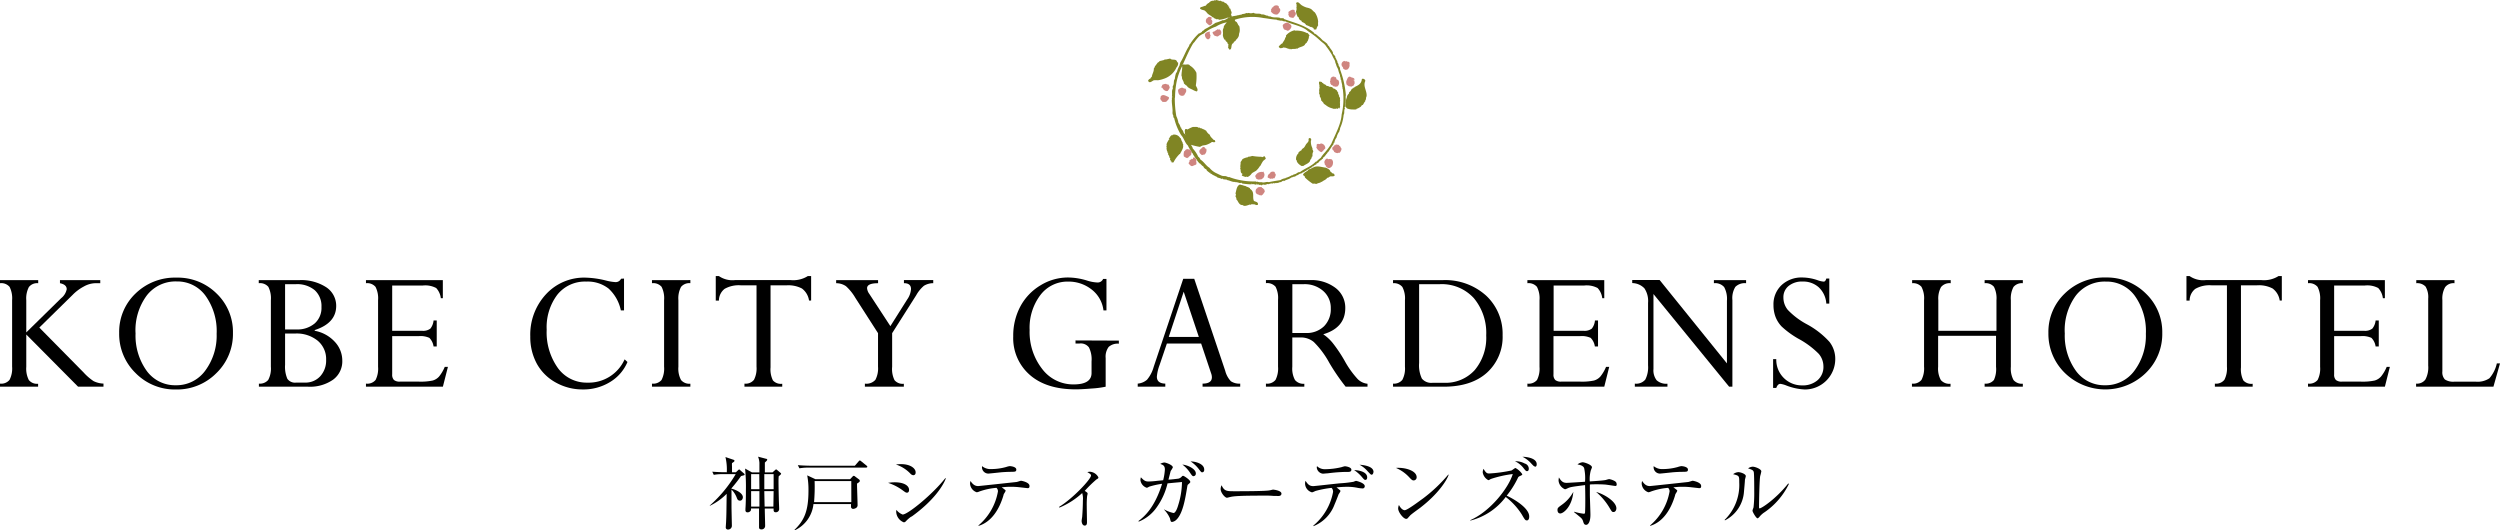 <svg xmlns="http://www.w3.org/2000/svg" viewBox="0 0 536.6 113.81"><defs><style>.cls-1{fill:#808524;}.cls-2{fill:#cf8580;}</style></defs><title>header_logo</title><g id="レイヤー_2" data-name="レイヤー 2"><g id="レイヤー_1-2" data-name="レイヤー 1"><path d="M0,83v-.66a2.3,2.3,0,0,0,2.05-.81,5.33,5.33,0,0,0,.55-2.83V64.44a5.44,5.44,0,0,0-.54-2.86A2.33,2.33,0,0,0,0,60.79v-.66H8.2v.66a2.25,2.25,0,0,0-2,.82,5.29,5.29,0,0,0-.56,2.83v6.91L13.13,64a3.26,3.26,0,0,0,1.19-1.92q0-1-1.45-1.29v-.66h8.65v.66H20.39a5.29,5.29,0,0,0-2.37.69,9.67,9.67,0,0,0-2.45,1.83l-7.13,7,9.47,9.6a11.43,11.43,0,0,0,2.17,1.89,5.1,5.1,0,0,0,2.13.53V83H16.76L5.64,71.8v6.93a5.41,5.41,0,0,0,.54,2.83,2.25,2.25,0,0,0,2,.81V83Z"/><path d="M25.58,71.47A11.36,11.36,0,0,1,29.09,63a12.1,12.1,0,0,1,8.77-3.41A11.85,11.85,0,0,1,46.49,63,11.39,11.39,0,0,1,50,71.47a11.65,11.65,0,0,1-3.55,8.61,11.89,11.89,0,0,1-8.69,3.52,11.8,11.8,0,0,1-8.65-3.52A11.68,11.68,0,0,1,25.58,71.47Zm3.52,0a12.94,12.94,0,0,0,2.38,8.12,7.51,7.51,0,0,0,6.25,3.1,7.63,7.63,0,0,0,6.34-3.16,12.57,12.57,0,0,0,2.43-7.89,13,13,0,0,0-2.38-8.15,7.46,7.46,0,0,0-6.17-3.08,7.81,7.81,0,0,0-6.44,3A12.54,12.54,0,0,0,29.09,71.51Z"/><path d="M66.12,83H55.57v-.66a2.34,2.34,0,0,0,2-.79,5.16,5.16,0,0,0,.57-2.84V64.44a5.43,5.43,0,0,0-.54-2.87,2.34,2.34,0,0,0-2.06-.78v-.66h8.64a9.85,9.85,0,0,1,5.85,1.53,4.76,4.76,0,0,1,2.13,4q0,3.69-4.61,5.19V71a7.71,7.71,0,0,1,4.27,2.32,5.89,5.89,0,0,1,1.65,4.11,4.86,4.86,0,0,1-2,4.08A8.63,8.63,0,0,1,66.12,83ZM61.19,61v9.71h2.37a5.75,5.75,0,0,0,4-1.3A4.44,4.44,0,0,0,69,65.9a4.6,4.6,0,0,0-1.44-3.61A5.88,5.88,0,0,0,63.48,61Zm2.17,10.59H61.19v6.72a6.47,6.47,0,0,0,.49,3,2,2,0,0,0,1.88.81h1.9a4.28,4.28,0,0,0,3.26-1.34A5,5,0,0,0,70,77.23a5.12,5.12,0,0,0-1.81-4.1A7.16,7.16,0,0,0,63.36,71.59Z"/><path d="M93.06,68.79h.68v5.57h-.68a3.28,3.28,0,0,0-.9-1.84,4.6,4.6,0,0,0-2.3-.37H84.18v8.2a1.6,1.6,0,0,0,.38,1.21,1.9,1.9,0,0,0,1.3.35h4a12.53,12.53,0,0,0,3-.23,2.88,2.88,0,0,0,1.39-.87,8.41,8.41,0,0,0,1.21-2.06h.68L95.06,83H78.55v-.66a2.32,2.32,0,0,0,2.07-.79,5.37,5.37,0,0,0,.53-2.81V64.44a5.35,5.35,0,0,0-.55-2.87,2.34,2.34,0,0,0-2.05-.78v-.66h16.5V64h-.43a3.87,3.87,0,0,0-1-2.18,5,5,0,0,0-2.84-.54h-6.6V71h6.41a2.57,2.57,0,0,0,1.79-.47A3.27,3.27,0,0,0,93.06,68.79Z"/><path d="M133.94,59.79v6.84h-.68a8.73,8.73,0,0,0-2.63-4.69,7.29,7.29,0,0,0-4.81-1.5,7.56,7.56,0,0,0-6.19,2.81,11.54,11.54,0,0,0-2.29,7.5A13.2,13.2,0,0,0,119.75,79a7.6,7.6,0,0,0,6.32,3.13,8.45,8.45,0,0,0,8-5l.61.57A9.18,9.18,0,0,1,130.94,82a10.88,10.88,0,0,1-5.85,1.59,11.68,11.68,0,0,1-5.75-1.46,10.26,10.26,0,0,1-4.08-4,11.9,11.9,0,0,1-1.44-5.91,12.72,12.72,0,0,1,3.36-9.05,11.12,11.12,0,0,1,8.48-3.58,20.25,20.25,0,0,1,4.36.61,10.72,10.72,0,0,0,2.05.35,1.25,1.25,0,0,0,1.23-.72Z"/><path d="M148.18,60.12v.66a2.32,2.32,0,0,0-2,.8,5.21,5.21,0,0,0-.57,2.85V78.73a5.15,5.15,0,0,0,.57,2.84,2.33,2.33,0,0,0,2,.79V83h-8.24v-.66a2.34,2.34,0,0,0,2.05-.78,5.31,5.31,0,0,0,.55-2.85V64.44a5.43,5.43,0,0,0-.54-2.88,2.35,2.35,0,0,0-2.06-.77v-.66Z"/><path d="M168.87,61.24h-3.48V78.85a5.29,5.29,0,0,0,.51,2.8,2.27,2.27,0,0,0,2,.72V83h-8.11v-.66a2.28,2.28,0,0,0,2.05-.83,5.37,5.37,0,0,0,.54-2.81V61.24H159a6.14,6.14,0,0,0-3.47.76,3.19,3.19,0,0,0-1.22,2.52h-.68V59.26h.68a5.11,5.11,0,0,0,3.44.86h12a5.8,5.8,0,0,0,3.63-.86h.72v5.25h-.45a3.9,3.9,0,0,0-1.53-2.59A6.32,6.32,0,0,0,168.87,61.24Z"/><path d="M196.65,63.38l-5.16,8.13v7.22A5.39,5.39,0,0,0,192,81.6a2.26,2.26,0,0,0,2,.77V83h-8.36v-.66a2.56,2.56,0,0,0,2.26-.82,5.26,5.26,0,0,0,.56-2.82V71.51l-4.88-7.6a10.47,10.47,0,0,0-2-2.48,3.66,3.66,0,0,0-2.11-.64v-.66h9v.66q-2.36,0-2.36,1.07a2.38,2.38,0,0,0,.47,1.21L191.11,70l3.63-5.75a4.38,4.38,0,0,0,.8-2.2q0-1.27-1.52-1.27v-.66h6.29v.66a3.87,3.87,0,0,0-2,.56A7.47,7.47,0,0,0,196.65,63.38Z"/><path d="M240.15,73.11v.66a2.89,2.89,0,0,0-2.18.69,3.47,3.47,0,0,0-.65,2.4V83a19.81,19.81,0,0,1-3,.39q-2.2.18-3.41.18-6.35,0-9.89-3.12a10.45,10.45,0,0,1-3.54-8.24A13.33,13.33,0,0,1,219,65.79a11.75,11.75,0,0,1,4.34-4.55,11.25,11.25,0,0,1,5.91-1.68,14.25,14.25,0,0,1,4.08.66,8.39,8.39,0,0,0,2.15.41,1.25,1.25,0,0,0,1.29-.76h.72v6.76h-.64a6.66,6.66,0,0,0-2.55-4.5,8,8,0,0,0-5-1.69,7.3,7.3,0,0,0-6,2.9A11.61,11.61,0,0,0,221,70.83a12.87,12.87,0,0,0,2.69,8.36,8.33,8.33,0,0,0,6.75,3.32q3.85,0,3.85-2.45V77.57a5.68,5.68,0,0,0-.56-3,2.18,2.18,0,0,0-2-.84h-.88v-.66Z"/><path d="M258.12,83v-.66q2,0,2-1.37a2.64,2.64,0,0,0-.18-.88l-2.13-6.36h-7.35l-1.56,4.6a9.14,9.14,0,0,0-.59,2.52q0,1.45,1.81,1.49V83h-5.92v-.66a3.49,3.49,0,0,0,2-.84,7.32,7.32,0,0,0,1.43-2.76l6.34-18.9h2.36l6.65,19.74a5.07,5.07,0,0,0,1.22,2.25,3.28,3.28,0,0,0,2,.51V83Zm-7.26-10.68h6.46l-3.25-9.71Z"/><path d="M279.24,72.43h-1.86v6.3a5.1,5.1,0,0,0,.58,2.84,2.35,2.35,0,0,0,2,.8V83h-8.24v-.66a2.31,2.31,0,0,0,2.06-.8,5.39,5.39,0,0,0,.54-2.83V64.36a5.31,5.31,0,0,0-.53-2.81,2.35,2.35,0,0,0-2.07-.77v-.66h9.39a8.55,8.55,0,0,1,5.56,1.69,5.31,5.31,0,0,1,2.08,4.31q0,4.22-4.73,5.63a9.31,9.31,0,0,1,2,1.83,30.26,30.26,0,0,1,2.59,3.86,19.86,19.86,0,0,0,2.81,3.93,3.47,3.47,0,0,0,2.1,1V83h-4.69a44.87,44.87,0,0,1-3.5-5.11A19.29,19.29,0,0,0,282,73.41,4.33,4.33,0,0,0,279.24,72.43ZM279.79,61h-2.4V71.47h2.81a5.32,5.32,0,0,0,4-1.45,5.19,5.19,0,0,0,1.44-3.83A4.82,4.82,0,0,0,284,62.44,6,6,0,0,0,279.79,61Z"/><path d="M299,83v-.66a2.31,2.31,0,0,0,2-.81,5.2,5.2,0,0,0,.56-2.83V64.44a5.24,5.24,0,0,0-.56-2.85,2.32,2.32,0,0,0-2-.8v-.66h10.6a13.09,13.09,0,0,1,9.4,3.34,11.2,11.2,0,0,1,3.52,8.5A10.32,10.32,0,0,1,319.15,80q-3.34,3-9.29,3Zm10-22H304.6V77.92a6.63,6.63,0,0,0,.59,3.34,2.61,2.61,0,0,0,2.34.9h2.36a8.43,8.43,0,0,0,6.64-2.72A10.79,10.79,0,0,0,319,72a11.65,11.65,0,0,0-2.65-8A9.3,9.3,0,0,0,309,61Z"/><path d="M342.34,68.79H343v5.57h-.68a3.28,3.28,0,0,0-.9-1.84,4.6,4.6,0,0,0-2.3-.37h-5.68v8.2a1.6,1.6,0,0,0,.38,1.21,1.9,1.9,0,0,0,1.3.35h4a12.53,12.53,0,0,0,3-.23,2.88,2.88,0,0,0,1.39-.87,8.39,8.39,0,0,0,1.21-2.06h.68L344.34,83h-16.5v-.66a2.32,2.32,0,0,0,2.07-.79,5.37,5.37,0,0,0,.53-2.81V64.44a5.35,5.35,0,0,0-.55-2.87,2.34,2.34,0,0,0-2.05-.78v-.66h16.5V64h-.43a3.87,3.87,0,0,0-1-2.18,5,5,0,0,0-2.84-.54h-6.6V71h6.41a2.57,2.57,0,0,0,1.79-.47A3.27,3.27,0,0,0,342.34,68.79Z"/><path d="M367.87,60.79v-.66h6.91v.66a2.86,2.86,0,0,0-2.3.78,4.59,4.59,0,0,0-.64,2.83V83h-.7L354.9,63.11V79.2a3.49,3.49,0,0,0,.69,2.43,3.08,3.08,0,0,0,2.31.73V83h-7v-.66a2.53,2.53,0,0,0,2.25-.87,5.79,5.79,0,0,0,.59-3.06V65a4.87,4.87,0,0,0-.79-3.12,3.72,3.72,0,0,0-2.61-1.12v-.66h5.88L370.67,78V64.56a5.29,5.29,0,0,0-.6-2.94A2.54,2.54,0,0,0,367.87,60.79Z"/><path d="M392,59.79h.64v5.37H392a5.24,5.24,0,0,0-1.61-3.48,5,5,0,0,0-3.47-1.25,4.54,4.54,0,0,0-3,.94,3.08,3.08,0,0,0-1.13,2.5,4.16,4.16,0,0,0,.94,2.64,16.13,16.13,0,0,0,4.06,3.07,18.1,18.1,0,0,1,4.88,3.79,5.92,5.92,0,0,1,1.25,3.71,6.53,6.53,0,0,1-6.51,6.52,12.46,12.46,0,0,1-4-.86,5.42,5.42,0,0,0-1.27-.35q-.57,0-.88.88h-.68V77.08h.68a5.48,5.48,0,0,0,5.52,5.64,4.85,4.85,0,0,0,3.34-1.11,3.77,3.77,0,0,0,1.26-3,4.16,4.16,0,0,0-1-2.66A18.25,18.25,0,0,0,386,72.7a19.27,19.27,0,0,1-3.58-2.61,6.29,6.29,0,0,1-1.33-2.1,7.09,7.09,0,0,1-.43-2.51,5.63,5.63,0,0,1,1.73-4.28,6.27,6.27,0,0,1,4.5-1.64,10.47,10.47,0,0,1,3.32.61,4.54,4.54,0,0,0,1.17.27.47.47,0,0,0,.37-.12A1.65,1.65,0,0,0,392,59.79Z"/><path d="M428.43,78.73V72.08H416v6.65a5.1,5.1,0,0,0,.58,2.84,2.4,2.4,0,0,0,2.08.8V83h-8.28v-.66a2.3,2.3,0,0,0,2.05-.81,5.33,5.33,0,0,0,.55-2.83V64.44a5.27,5.27,0,0,0-.56-2.88,2.36,2.36,0,0,0-2-.77v-.66h8.28v.66a2.36,2.36,0,0,0-2.08.83,5.15,5.15,0,0,0-.58,2.82V71h12.48V64.44a5.42,5.42,0,0,0-.54-2.88,2.31,2.31,0,0,0-2-.77v-.66h8.2v.66a2.32,2.32,0,0,0-2,.8,5.21,5.21,0,0,0-.57,2.85V78.73a5.15,5.15,0,0,0,.57,2.84,2.34,2.34,0,0,0,2,.79V83h-8.2v-.66a2.27,2.27,0,0,0,2-.79A5.58,5.58,0,0,0,428.43,78.73Z"/><path d="M439.67,71.47A11.36,11.36,0,0,1,443.18,63,12.1,12.1,0,0,1,452,59.56,11.85,11.85,0,0,1,460.58,63a11.39,11.39,0,0,1,3.53,8.46,11.65,11.65,0,0,1-3.55,8.61,12.45,12.45,0,0,1-17.34,0A11.68,11.68,0,0,1,439.67,71.47Zm3.52,0a12.94,12.94,0,0,0,2.38,8.12,7.51,7.51,0,0,0,6.25,3.1,7.63,7.63,0,0,0,6.34-3.16,12.57,12.57,0,0,0,2.43-7.89,13,13,0,0,0-2.38-8.15A7.46,7.46,0,0,0,452,60.44a7.81,7.81,0,0,0-6.44,3A12.54,12.54,0,0,0,443.18,71.51Z"/><path d="M484.44,61.24H481V78.85a5.29,5.29,0,0,0,.51,2.8,2.27,2.27,0,0,0,2,.72V83h-8.11v-.66a2.28,2.28,0,0,0,2.05-.83,5.37,5.37,0,0,0,.54-2.81V61.24h-3.32a6.14,6.14,0,0,0-3.47.76,3.19,3.19,0,0,0-1.22,2.52h-.68V59.26h.68a5.11,5.11,0,0,0,3.44.86h12a5.8,5.8,0,0,0,3.63-.86h.72v5.25h-.45a3.9,3.9,0,0,0-1.53-2.59A6.32,6.32,0,0,0,484.44,61.24Z"/><path d="M509.9,68.79h.68v5.57h-.68a3.28,3.28,0,0,0-.9-1.84,4.6,4.6,0,0,0-2.3-.37H501v8.2a1.6,1.6,0,0,0,.38,1.21,1.9,1.9,0,0,0,1.3.35h4a12.53,12.53,0,0,0,3-.23,2.88,2.88,0,0,0,1.39-.87,8.39,8.39,0,0,0,1.21-2.06h.68L511.89,83h-16.5v-.66a2.32,2.32,0,0,0,2.07-.79,5.37,5.37,0,0,0,.53-2.81V64.44a5.35,5.35,0,0,0-.55-2.87,2.34,2.34,0,0,0-2.05-.78v-.66h16.5V64h-.43a3.87,3.87,0,0,0-1-2.18,5,5,0,0,0-2.84-.54H501V71h6.41a2.57,2.57,0,0,0,1.79-.47A3.27,3.27,0,0,0,509.9,68.79Z"/><path d="M535.92,78h.68l-1.41,5h-16.6v-.66a2.24,2.24,0,0,0,2-.88,5.47,5.47,0,0,0,.6-3V64.11a4.45,4.45,0,0,0-.56-2.59,2.43,2.43,0,0,0-2-.73v-.66h8.2v.66a2.24,2.24,0,0,0-2,.84,4.92,4.92,0,0,0-.6,2.77V79.71a2.24,2.24,0,0,0,.54,1.74,3.26,3.26,0,0,0,2.06.47h4.55a4.54,4.54,0,0,0,2.95-.73A7.17,7.17,0,0,0,535.92,78Z"/><path class="cls-1" d="M269.15,43.13c-.42-.83.25-1.93-.85-2.59,0-.05,0-.08,0-.12-.4-.31-.66-.27-1-.51-.3,0-.68-.25-1-.21,0-.06-.09-.07-.12-.11-.76.27-.78,1.21-1,1.95.18.18.07.34,0,.63.13.17.26.45.17.6.3.23.39.67.72,1a.81.81,0,0,0,.66.24c.36.41,1.15,0,1.59-.12,0,0-.06.1,0,.12.28-.3.76-.09,1.15-.15,0,0-.05.11,0,.14s.28,0,.4,0,.11-.08.15-.18C270,43.31,269.49,43.32,269.15,43.13Z"/><path class="cls-1" d="M254,31c-.12,0,0-.14-.16-.17.1-.33-.36-.6-.24-.87,0,0-.09,0-.14,0,.13-.13-.07-.17,0-.29s-.08,0-.12,0a1.49,1.49,0,0,0-1.64-.75c0,.09.12,0,.05.11-.45-.15-.64.47-.88.77,0,.07.18.08.09.17s-.06,0-.1,0c-.16.39-.62.89-.42,1.34-.19.14,0,.34,0,.5-.24.15.13.32,0,.52.11.12.19.24.1.4.08.07.12,0,.19.07a.09.09,0,0,1-.07.11.14.14,0,0,0,.1,0c-.07.07,0,.12-.07.19a1.5,1.5,0,0,1,.35.82c.09-.09.13.09.14.16s-.05.16-.06.23l.17.1a.65.65,0,0,0,0,.22c.09.09.11-.08.19,0s-.1.06-.08.14c.2.19.32.07.48.09a6.55,6.55,0,0,1,1.31-1.8l.08,0c.25-.55.84-1.29.66-1.93Z"/><path class="cls-1" d="M270.36,35.75c.05-.09.17-.16.22-.25a7.85,7.85,0,0,1,.51-.91c.15-.18.54-.42.58-.52s-.15-.4-.23-.51-.38.19-.6.17c0,0,0-.06-.07-.08a12.64,12.64,0,0,1-2-.18,2.72,2.72,0,0,1-.86.17l-.07.11a3.18,3.18,0,0,0-1.16.41,3.22,3.22,0,0,1-.41.63c.08.38-.14.85,0,1.22,0,0-.07.05-.1.09.25.4-.08.94.55,1.24h0c0,.09-.11.07-.15.18s0,.12,0,.18a4.49,4.49,0,0,0,.81.29c.1-.12.26-.05.4,0a1.93,1.93,0,0,0,.82-.66c.16-.27.76-.5,1-.68a1.54,1.54,0,0,0,.27-.27C270,36.29,270.29,35.87,270.36,35.75Z"/><path class="cls-1" d="M284.63,36c-1-.11-2-.56-2.83,0a.17.17,0,0,0-.13,0c-.29.31-.77.22-1,.65-.35.23-.91.46-1,.93.26.14.46.3.42.51a10.2,10.2,0,0,0,1.67,1.34c.22,0,.53-.07.71.08a4.7,4.7,0,0,1,1-.33s0-.06,0-.1.12-.1.22,0c.38-.4.85-.4,1.19-.92.31,0,.35-.16.62-.28s.8.14,1-.29a3.1,3.1,0,0,0-.28-.36c-.33.06-.41-.33-.7-.42,0-.34-.32-.47-.61-.66A2.74,2.74,0,0,1,284.63,36Z"/><path class="cls-1" d="M247.65,14.72c.06.64-.37,1.17-.43,1.79a.62.62,0,0,0-.31.39c-.19,0-.32.16-.46.33,0,.07,0,.19.07.27.34.4.81-.16,1.15-.27a5.26,5.26,0,0,1,.85,0,5.62,5.62,0,0,0,1.25-.31,4.52,4.52,0,0,0,2.76-2.46,1.23,1.23,0,0,0,.34-1c-.27-.12-.23-.37-.41-.51-.38-.28-1,0-1.29-.39-.28.08-.57.13-.88.2-.06,0-.15,0-.22,0s-.3.15-.45.19-.27-.05-.33.11a.57.57,0,0,0-.61.32.19.19,0,0,0-.13,0c-.26.32-.36.5-.66.86A1.12,1.12,0,0,1,247.65,14.72Z"/><path class="cls-1" d="M281.55,33.81s-.05-.09,0-.14.08,0,.11-.05c.12-.22,0-.5.08-.71a2.42,2.42,0,0,1,.15-.44c0-.11-.19-.22-.05-.3-.06-.12-.13,0-.17-.1s0-.11.07-.19a3.05,3.05,0,0,1-.37-1.67c.18-.18,0-.65-.31-.57s-.11.44-.21.67a2.16,2.16,0,0,1-.43.54c-.19.24-.31.58-.51.8s-.33.22-.45.38a3.07,3.07,0,0,0-.22.36s0-.06-.07-.08c-.18.25-.51.27-.47.59a1.59,1.59,0,0,0-.5,1.41c0,.08,0,0,.11.07,0,.55.7,1.08,1.11,1.27a.29.29,0,0,1,.28,0c.45-.35,1-.48,1.38-.92.11-.12.11-.34.21-.48S281.52,34,281.55,33.81Z"/><path class="cls-1" d="M289.55,20.08a1.22,1.22,0,0,0-.46.83,4.39,4.39,0,0,0-.31,2c.16.12.23.26.38.38a3.48,3.48,0,0,0,1.31.21,1.12,1.12,0,0,0,.35,0c.1,0,.22,0,.28,0s0-.11.08-.14.23-.07.35-.13a4.41,4.41,0,0,0,.54-.33c.11-.09.16-.26.27-.33s.07,0,.13,0c.23-.24.31-.6.57-.83,0-.06,0-.12,0-.19.25-.23.08-.56.28-.86.15-1.18-.82-2.13-.28-3.28.08-.34-.46-.65-.73-.44-.09,1.1-.93,1.4-1.54,1.7,0,0-.08.13-.13.15s-.12,0-.15,0,0,.13-.1.17-.08,0-.1,0c-.22.13-.24.3-.37.5S289.46,19.79,289.55,20.08Z"/><path class="cls-1" d="M278.24,1.28c0,.11.09.06.11.14l-.1.17a1.06,1.06,0,0,1-.08.83,3.11,3.11,0,0,0,.42,1.27s.06-.07.11-.05c.1.35.17.66.68.83-.08.1.07.14.06.22.31.18.71.26.89.68a5.54,5.54,0,0,1,1,.44c.06,0,.09-.09.16,0s.51.08.5.49a1,1,0,0,0,.54,0,2.77,2.77,0,0,1,.4-.86,2.71,2.71,0,0,1,0-.79,4.07,4.07,0,0,0-.72-2c-.3-.17-.51-.51-.82-.72a3.18,3.18,0,0,0-.89-.3,4.34,4.34,0,0,1-1.13-.52c-.45-.33-.72-.87-1.15-.49C278.14.85,278.47,1.07,278.24,1.28Z"/><path class="cls-1" d="M283.29,18.74a.54.54,0,0,0-.08.45s-.07,0-.09.1a1.79,1.79,0,0,1,0,.77,1,1,0,0,1,.17.67,1.33,1.33,0,0,1,.29.86c.25.12.24.31.46.43,0,.23.3.38.54.55a3.33,3.33,0,0,0,1.41.69.55.55,0,0,0,.49.06s0,.06.07.08a.59.59,0,0,1,.66,0c.07-.1-.07-.14,0-.25s.1.1.23.13.08-.23.23-.32c-.16-.27.06-.64-.11-.9.19-.1-.08-.3.13-.41-.18-.12,0-.44-.1-.67s-.17,0-.14-.08.08,0,.11-.05-.1,0-.16-.05c.09-.06.05-.13.06-.23a.09.09,0,0,1-.12,0c.19-.13,0-.25,0-.4-.05.09,0,.18-.15.18.14-.18,0-.29,0-.43.06,0,.1,0,.13,0-.24-.09-.3-.42-.43-.56s-.1,0-.16-.06-.1-.17-.15-.2-.31-.07-.47-.17,0-.09,0-.1l-.23-.13a2.09,2.09,0,0,0-.64-.08c-.05-.21-.34-.15-.5-.18a.88.88,0,0,0-.67-.4c0-.05,0-.1,0-.15s-.27-.08-.27-.12c0-.22-.46-.27-.65-.24-.16.45.19.76,0,1.22C283.21,18.74,283.24,18.7,283.29,18.74Z"/><path class="cls-1" d="M257.71,1.61c0,.13-.11,0-.14.11a.09.09,0,0,1,0,.12c.35.33.83.31,1,.43a2.62,2.62,0,0,1,.54.55c.35.39.78.48,1.15.88.06,0,.11,0,.16,0,.12.27.52.31.78.47.13-.14.34,0,.52.08a8.1,8.1,0,0,0,1.64-.39s-.06,0,0-.09.18.11.18.15a3.28,3.28,0,0,1-.87.43.22.22,0,0,1-.16-.05,9.46,9.46,0,0,1-1.61.6,17.4,17.4,0,0,1-2.34,1.38c-.18.36-.53.25-.59.6-.27.05-.33.3-.62.27a10.85,10.85,0,0,0-1.93,2.34.26.26,0,0,0-.16.33c-.71,1-1.24,2.58-1.89,3.55a6.81,6.81,0,0,0-.2.71,5.29,5.29,0,0,0-.53,1.28c-.06.15-.18.27-.25.42a6.29,6.29,0,0,0-.23,1.15c0,.08-.11.15-.13.22-.14.45,0,1-.34,1.39.13.12-.06.29.07.46-.36.55-.08,1.11-.24,1.68.07,0,.11.08.11.14l-.12.2a.79.79,0,0,1,0,.48c0,.77.15,1.5.17,2.27,0,.33-.08.68.15,1,0,.2,0,.5.19.57a12.59,12.59,0,0,0,1.5,3.67c.6.61.79,1.65,1.47,2.25.18.52.63,1,.77,1.45.12.06.13.14.26.19-.09,0,0,.06,0,.13a8.58,8.58,0,0,0,.83,1.22,2.71,2.71,0,0,0,.72.89c.06.08.18-.07.17,0s-.06,0-.08.07c.27.18.34.41.6.47a1.07,1.07,0,0,0,.69.68c0,.31.47.52.72.77.06,0,.08-.14.14-.11-.15.14.1.18.05.29s.12,0,.19,0c.14.25.66.36.88.56,0,0,.06-.07.11,0s.22.13.3.25.07-.1.12-.08-.05.11,0,.13a2.15,2.15,0,0,1,.83.27c.12,0,0-.17.1-.17l.12.19a5.1,5.1,0,0,0,.86.09c-.05,0-.07.05,0,.1.57.07,1.14.46,1.67.39.06,0,0,.07.09.09s.05-.11.1-.09a.91.91,0,0,0,.55.1c.09.23.45.07.66.16.06,0,0-.14.07-.11s0,.15.15.2a15,15,0,0,0,1.83.18s0-.17.08-.14,0,.12.06.15c.35-.14.65,0,1,.08.09-.09-.11-.12,0-.21s.06.15.15.2.11-.1.21-.1.18.05.26.19c0-.07.09,0,.11-.12s0,.07.09.1.15-.14.26-.11-.07,0-.09.1c.2.14.32,0,.46-.14a.9.9,0,0,0,.93-.09c.16.08.42.08.39-.08.11.17.28.06.39-.07a.6.6,0,0,0,.65-.07s0,.1.08.12.11-.13.18-.12c0,.22.23-.17.3.07.22-.11.48-.06.68-.24.13.12.18-.1.32,0,.16-.24.39-.23.58-.34,0,.05-.11.12,0,.15.54-.4,1.05-.35,1.58-.8.28,0,.49-.25.79-.18a1.42,1.42,0,0,1,.67-.36c.13-.14.38-.32.56-.24a.09.09,0,0,1-.05-.11.22.22,0,0,1,.16.05c.27-.32.64-.22.89-.61a.09.09,0,0,0,.11.07,1.22,1.22,0,0,1,.7-.42c.2-.34.53-.17.71-.61a.2.2,0,0,0,.16.05,1.41,1.41,0,0,1,.69-.46.24.24,0,0,1,.24-.27s0,.05,0,.07a.86.86,0,0,1,.25-.23c.14-.2.34-.47.59-.48,0-.23.21-.19.32-.34s-.1-.09,0-.16c.51-.32.52-.59.94-1,0-.05,0-.08,0-.12s.12,0,.15-.06c.42-.57.73-1.17,1.2-1.75,0-.07,0-.14,0-.22s.11-.07.17-.09a2.08,2.08,0,0,1,.46-1.09,3.55,3.55,0,0,1,.6-1.32c0-.27.21-.41.16-.7a8.72,8.72,0,0,0,.77-2.88c.26-.4,0-.88.28-1.36,0-.08-.1-.15-.08-.24.29-.33,0-.83.28-1.16l-.08-.05c.14-.49-.06-.9.08-1.4a20.44,20.44,0,0,0-1.26-5.54.85.85,0,0,0-.28-.74,1.32,1.32,0,0,0-.29-.78.49.49,0,0,0-.2-.5c.06-.27-.31-.43-.23-.7-.12-.26-.38-.44-.51-.68,0-.05,0-.14,0-.19-.18-.52-.66-.91-.85-1.38-.29-.15-.28-.39-.43-.56a7.47,7.47,0,0,0-.94-.71,8.45,8.45,0,0,0-.64-.65c-.41-.28-.76-.73-1.15-.8L282,7c-1.87-1.6-4.27-2.13-6.42-2.92,0,0,0-.11-.06-.15a2.65,2.65,0,0,0-.72,0l0-.08c-.75-.25-1.42.06-2.18-.35-.11,0-.2.06-.32,0s-.07-.11-.18-.14c-.41.06-.78-.38-1.3-.24-.46-.37-1.18,0-1.79-.38a.33.33,0,0,0-.18.12s0-.06-.07-.08c-.24.17-.57,0-.86,0a.43.43,0,0,1-.4,0,1.55,1.55,0,0,1-.85.22c-.22.24-.55.09-.78.29l-.11-.06c-.43.2-.93.16-1.37.32-.11-.15-.09-.34-.2-.5.4-.4-.15-.75-.08-1.15-.06-.05-.09,0-.16-.06s-.2-.23-.1-.4c-.09-.08-.13.06-.22,0,.16-.15-.14-.19,0-.32-.08-.07-.12,0-.19,0,0-.44-.67-.44-.86-.78-.17.09-.49-.09-.63-.22-.06.11-.2.07-.3.05A3.23,3.23,0,0,0,261,0c-.1.23-.42-.08-.44.16a1.14,1.14,0,0,0-1.07.46,1.27,1.27,0,0,0-.66.59c-.42.06-.79.32-1.22.33C257.56,1.65,257.75,1.49,257.71,1.61ZM254.47,29c-.1,0-.06-.08-.15-.13S254.57,28.95,254.47,29Zm9.47-25.24c-.05,0-.09.09-.14.11s-.08-.05-.1,0C263.67,3.73,263.87,3.75,263.95,3.78Zm-5.79,27.46c.14,0,.45-.06.65-.09a3.79,3.79,0,0,0,.66-.26,3.29,3.29,0,0,0,.67-.4c.25,0,.54.18.72-.06,0-.11-.08-.2-.08-.31a2.17,2.17,0,0,1-.29-.09c-.32-.39-.71-.63-.8-1.08a2.18,2.18,0,0,1-.8-.9c-.15-.12-.29,0-.26-.2-.1,0-.25.07-.24-.11-.21.1-.49-.31-.73-.17a.27.27,0,0,0-.39-.12c-.29-.32-.84-.13-1.21-.19a6.69,6.69,0,0,0-1.17.56c-.17-.15-.29-.07-.43-.11-.29.33-.06.73-.11,1.07-.31-.12-.31-.45-.43-.68s-.41-.41-.37-.71c0,0-.08,0-.13,0a2.72,2.72,0,0,0-.47-1,5.49,5.49,0,0,0-.46-1.46,22.63,22.63,0,0,1-.32-3.8c0-.1.05-.18.05-.28a18.56,18.56,0,0,1,.37-3.42,13.42,13.42,0,0,1,1.16-3.22c.05.67-.16,1.4-.14,2.08,0,.06,0,.14.12.19-.15.55.4.93.39,1.45.25.2.41.42.65.5.17.44.82.64,1.32.9a2.75,2.75,0,0,0,.8.32c.42-.38-.08-.9-.21-1.3a11.43,11.43,0,0,0,.13-2.7,3.52,3.52,0,0,0-1.36-1.53c-.09-.06-.12-.17-.22-.21-.4-.17-.8.09-1.19-.1-.07,0-.06.22-.2.15.64-1.35,1.36-3.11,2.23-4.56a4.85,4.85,0,0,1,.33-.37,10.36,10.36,0,0,1,1-1.22,3.24,3.24,0,0,1,1-.59,7.42,7.42,0,0,1,2.6-1.49,6.8,6.8,0,0,1,2.34-.92c-.28.32-.77.84-.67,1.19-.36.48-.05,1-.19,1.52a2.16,2.16,0,0,0,.35,1c.07.07.1,0,.17,0,0,.25.22.44.47.62-.09.17.11.27.22.4-.09.27,0,.51-.09.78a.57.57,0,0,1,.28.36c.71,0,.18-1.17.88-1.41.12-.1,0-.14.06-.23s.44-.18.46-.45a2,2,0,0,0,.62-.85,3.93,3.93,0,0,0,.07-.49,2.15,2.15,0,0,0,.14-.94,4.61,4.61,0,0,0-.06-.53c0-.16-.24-.33-.31-.49a2.73,2.73,0,0,0-.31-.56c-.27-.11-.4-.24-.36-.48a12.08,12.08,0,0,1,6.14-.36c.91.1,1.84.3,2.72.34.09.05.17,0,.27.12.31,0,.68.18,1,.08.12.14.26.11.43.18s.08,0,.15-.06c1.4.66,3,.9,4.32,1.67.29.16.54.42.85.62.53.35.88.6,1.33.95.65.5,1.1,1,1.82,1.54a3,3,0,0,1,.65.76,14.81,14.81,0,0,1,1.15,1.71c.09.17.16.35.25.53s.25.43.36.67.09.42.17.6a2.64,2.64,0,0,1,.17.48c.09.3.29.58.39.88a5.18,5.18,0,0,0,.39,1.19c-.06.32.22.55.12.87,0,.11.09.06.14.15,0,.53.27,1,.21,1.5.14.16,0,.4.16.55a.69.69,0,0,0,0,.2,15,15,0,0,1-.28,5.19c-.11,2-1.41,4.36-2.22,6.27a14.4,14.4,0,0,1-1.38,1.87,7.27,7.27,0,0,0-.88,1.15,7.41,7.41,0,0,0-.94.81.2.2,0,0,1-.13,0c-1,1.08-2.34,1.42-3.4,2.26-.38-.06-.62.23-.91.37s-.48.07-.64.3a.65.65,0,0,0-.2,0,5.35,5.35,0,0,1-1.33.57s0,.05,0,.07,0,0,0,0a2.29,2.29,0,0,0-1.11.4c-.85.13-1.66.26-2.51.44-.51-.17-1,.21-1.51,0-.11,0-.36,0-.53,0s-.38-.18-.61-.06l-.17-.1a14.24,14.24,0,0,1-3.33-.28,13,13,0,0,1-2.28-.64c-.06-.05-.17,0-.23,0s-.43-.21-.7-.23a2.53,2.53,0,0,1-.68-.06c-.41-.17-.79-.35-1.1-.51A4.19,4.19,0,0,1,259.58,36c-.74-.44-1.13-1.25-1.92-1.75a1.31,1.31,0,0,0-.47-.62A6.68,6.68,0,0,0,256,31.85c0-.26-.25-.48-.34-.77a13.52,13.52,0,0,0,1.9.45A3.68,3.68,0,0,1,258.15,31.23Z"/><path class="cls-1" d="M276,8c0,.08-.12,0-.15.06,0,.46-.37.77-.61,1.27-.33.06-.45.42-.74.55,0,.09,0,.18,0,.27a.81.81,0,0,1,.26.19c.21,0,.54,0,.76-.19,0,0,0,.06.07.08.46-.07.78.31,1.25.25a.09.09,0,0,0,0,.12c.11,0,.06-.09.14-.11s0,.09.12.11c.38-.2.84,0,1.26-.2,0,0,0,.06.07.08.42-.4,1.15-.4,1.58-.8.07-.06.09-.17.15-.25s.27-.22.35-.33,0-.08,0-.12.12-.07.14-.1a2,2,0,0,0,.21-.67s.11.05.13,0a.4.4,0,0,1,.1-.55,3.16,3.16,0,0,0-.47-.62s0,.08-.08.07A4.83,4.83,0,0,0,278,6.58l-.14-.08A3.42,3.42,0,0,0,276,7.65C276.1,7.74,276,7.87,276,8Z"/><path class="cls-2" d="M255.78,32.67c0-.12-.15-.22-.09-.36-.18,0-.2-.18-.45-.27,0,0-.07.08-.12.08s0-.1-.08-.12a1.13,1.13,0,0,1-.4,0c-.06.08,0,.12,0,.2s-.05-.1-.14-.08c-.13.21-.16.26-.32.34a2,2,0,0,0-.07,1.14c.19.06.52.37.8.32a.15.15,0,0,0,0-.1.17.17,0,0,0,.13,0,2.76,2.76,0,0,1,.56-.5C255.77,33.13,255.64,32.85,255.78,32.67Z"/><path class="cls-2" d="M249.12,20.72c0,.14,0,.24-.09.4a2.29,2.29,0,0,1,.12.37c.2.09.21.23.33.35a2,2,0,0,0,.85,0c.35-.41.67-.55.54-1C250.27,20.62,249.61,20.06,249.12,20.72Z"/><path class="cls-2" d="M250.65,19.5a2.36,2.36,0,0,0,.42-.7,1.48,1.48,0,0,0-.31-.68.47.47,0,0,1-.46-.12,1.75,1.75,0,0,0-.87.24c.08.2-.23.35-.13.53s.13,0,.21.09C249.63,19.25,250.25,19.7,250.65,19.5Z"/><path class="cls-2" d="M254.6,19.62a.77.77,0,0,0-.12-.57c-.1-.08-.24,0-.4-.09s-.27-.14-.37-.15a1.47,1.47,0,0,0-.85.48,2,2,0,0,0,.17.86.79.79,0,0,0,1.18.25C254.28,20.17,254.54,19.89,254.6,19.62Z"/><path class="cls-2" d="M282.6,31.09c0,.18.06.38-.08.52a2.06,2.06,0,0,0,1.08,1.06c.31-.12.58-.58.86-.81a1,1,0,0,0-1-1.07C283.27,31.14,282.81,30.62,282.6,31.09Z"/><path class="cls-2" d="M287.41,31.11c-.23-.05-.37,0-.54-.17-.08.12,0,.18-.11.24s0-.13-.09-.17c-.17.21-.42.24-.5.58l-.08-.05a.52.52,0,0,0,.26.84.22.22,0,0,1-.06.16,1.57,1.57,0,0,0,.82.34c.11-.18.31,0,.45-.11a1.42,1.42,0,0,0,.39-.83c-.08-.19-.27-.35-.28-.55-.07,0-.15-.11-.21-.09S287.44,31.17,287.41,31.11Z"/><path class="cls-2" d="M259.85,7.71c-.08-.31-.32-.58-.11-.9a1.22,1.22,0,0,0-1.07.46c-.19.33.21,1.17.63,1.17.24,0,.27-.22.51-.34C259.65,8,259.75,7.86,259.85,7.71Z"/><path class="cls-2" d="M285.55,18c.11.05.19.11.15.2a1.19,1.19,0,0,1,.6.4c.13-.11.33,0,.49.06.05-.14.15-.11.24-.08a1,1,0,0,0,.19-1.41c-.2-.08-.36-.11-.43-.29.08,0,0-.07.08-.14-.13,0-.07-.12-.16-.17s-.14.07-.23,0,0-.08-.05-.11a.68.68,0,0,0-.85.79C285.31,17.47,285.64,17.74,285.55,18Z"/><path class="cls-2" d="M288.3,14.47a.21.21,0,0,0-.06.15A.93.93,0,0,0,289,15c0-.15.12,0,.2-.08a1.12,1.12,0,0,0,.42-1.27c.08,0,.17-.13.09-.21s0,.16-.15.06l.08-.14c-.07-.09-.18,0-.25-.15-.09.1-.28,0-.36-.1-.15.11-.23,0-.39.08a.09.09,0,0,0,0-.12A.76.76,0,0,0,288.3,14.47Z"/><path class="cls-2" d="M275.42,6.06c.16,0,.1.14.17.22s.52.18.82.34a1.24,1.24,0,0,0,.79-.94c0-.36-.43-.62-.83-.84a1.49,1.49,0,0,0-1,.48C275.23,5.6,275.46,5.8,275.42,6.06Z"/><path class="cls-2" d="M273,1.85c-.07.09-.16.1-.22.25.19.07,0,.15,0,.32a1.37,1.37,0,0,0,1.37.7c.45-.31.86-.87.52-1.32-.08-.07-.11,0-.19-.07.25-.73-1.07-.76-1.23-.16-.06,0-.1.09-.19,0l-.12.2C272.87,1.85,273,1.79,273,1.85Z"/><path class="cls-2" d="M276.52,2.69c.13.16,0,.38,0,.53.15.08.11.28.25.41s.57.18.82.22c.34-.38.85-.92.31-1.34a1.64,1.64,0,0,1,0-.29c-.48-.35-.92.05-1.33.31C276.64,2.56,276.53,2.64,276.52,2.69Z"/><path class="cls-2" d="M256.77,35.16c.19-.19-.16-.45.05-.73-.12-.38-.34-.79-.76-.57,0,.1,0,.17,0,.26s-.14,0-.26-.08c0,.18-.32.22-.5.39.08.24-.06.35-.12.46-.21.38.37.44.41.78l0-.08c.32.16.55,0,.79-.18,0,0,0,.06.07.08a1.28,1.28,0,0,1,.31-.2C256.83,35.24,256.72,35.22,256.77,35.16Z"/><path class="cls-2" d="M270.12,41.76c.18.22.52.11.67.21.08-.06.13-.22.24-.16.1-.23.49-.57.45-.87,0,0-.08,0-.13,0s.1-.05.08-.14-.3-.3-.43-.49a.09.09,0,0,1-.11.05c-.08-.05,0-.15-.07-.2-.35,0-.92-.08-1,.32,0,0-.08,0-.13,0C269.38,40.93,269.4,41.64,270.12,41.76Z"/><path class="cls-2" d="M273.59,37.15c.09-.1,0-.16,0-.23a.94.94,0,0,0-.87.05l-.15.25a.84.84,0,0,0-.46.9c.22.11.35.14.59.28.2-.18.52.11.69-.2.06.08.09.06.18.07C273.66,37.9,274.09,37.46,273.59,37.15Z"/><path class="cls-2" d="M261.47,6.4c0-.09,0-.12-.11-.14-.14.17-.56.29-.68.51l-.11-.07c-.08.15-.32.16-.32.34.16.24.27.57.63.72a.09.09,0,0,1,.11-.05c.22.23.55.11.72-.18.08,0,0,0,.11.07a.75.75,0,0,0-.19-1.33C261.58,6.35,261.53,6.4,261.47,6.4Z"/><path class="cls-2" d="M258.9,4.14a.86.86,0,0,0,0,.71c.22.17.46.57.86.59.19-.18.39-.27.48-.55a.09.09,0,0,1-.12,0c.26-.36-.07-.62-.2-.81.13,0,.09-.18.23-.2a.66.66,0,0,0-.83-.19c-.09,0-.09.15-.15.18S259,3.91,258.9,4.14Z"/><path class="cls-2" d="M289.13,18.3c.07,0,.11,0,.17,0,.08.28.5.2.77.31.14-.16.32-.11.46-.26s.11-.33.26-.49c-.1-.2,0-.44-.17-.67,0,0,0,.1-.05.08s0-.12,0-.18a.13.13,0,0,0,.18,0c-.07-.5-.68-.36-.95-.64-.07,0-.13,0-.22,0-.4.23-.41.59-.6.94A1.23,1.23,0,0,0,289.13,18.3Z"/><path class="cls-2" d="M258.18,31.52c-.14.3-.8.56-.76,1s.28.49.53.77c.18,0,.34-.14.55-.09a1.2,1.2,0,0,0,.42-1.27c-.35,0-.17-.26-.5-.37Z"/><path class="cls-2" d="M271,36.91a1.54,1.54,0,0,0-.8.1,1.39,1.39,0,0,0-.67.58c0,.1-.08.05-.11.12s.05.24.09.36.12,0,.2,0-.16,0-.13.15.24.24.46.31.44-.07.63,0a.67.67,0,0,1,.35-.14.18.18,0,0,1,0-.19s.1.07.13,0c.23-.28.39-.83.1-1.12,0-.08,0-.15.06-.23Z"/><path class="cls-2" d="M285.16,36.11a1.09,1.09,0,0,0,.94-1,1,1,0,0,0-.25-.91c-.23,0-.52-.18-.72,0-.07-.12-.22-.08-.29-.21-.23.18-.56.33-.49.69-.13-.06-.08,0-.17.09.27.17,0,.59.36.67-.06.29.35.53.54.62Z"/><path d="M159.06,102.18c-.41.56-1,1.41-2.06,2.63v.08c1.1.25,2.45,1,2.45,1.84,0,.22-.14.73-.61.73s-.58-.32-.71-.65a4.94,4.94,0,0,0-1.12-1.73v3.76c0,.37.08,3.84.08,4a.81.81,0,0,1-.82.82.45.45,0,0,1-.49-.51c0-.19.07-1,.07-1.16.07-1.46.07-2,.12-6a12.85,12.85,0,0,1-3.62,2.58l0-.07a27.7,27.7,0,0,0,5.56-6.73H155.2a10.5,10.5,0,0,0-2,.15l-.32-.68c1.16.1,2.38.12,2.6.12H156a11.63,11.63,0,0,0-.29-3.26l1.77.6a.24.24,0,0,1,.17.22c0,.15-.31.34-.53.48a4.18,4.18,0,0,0,0,.73v1.24h.83l.49-.46c.1-.1.15-.14.2-.14s.12,0,.2.12l.87.76a.4.4,0,0,1,.12.24C159.77,102,159.77,102,159.06,102.18Zm8.09,0a9.52,9.52,0,0,0-.05,1c0,1.41.05,3.06.07,4,0,.32.07,1.7.07,2a.7.7,0,0,1-.75.77c-.46,0-.46-.36-.44-.8h-1.9c0,.68.08,3.16.08,3.72a.75.75,0,0,1-.8.76c-.44,0-.51-.25-.51-.46s0-1.27,0-1.5c0-1.6,0-1.61,0-2.53h-1.73a.74.74,0,0,1-.07.49.8.8,0,0,1-.66.34.42.42,0,0,1-.46-.44c0-.12,0-.19,0-.29.1-1.31.1-3.31.1-4a40.84,40.84,0,0,0-.17-4.67l1.46.82H163c0-.32,0-1.75,0-2.06a4.42,4.42,0,0,0-.29-1.31l1.75.46c.14,0,.22.1.22.22s-.31.39-.51.58c0,.29,0,.34,0,.9v1.21h1.65l.54-.49c.12-.1.15-.14.22-.14a.26.26,0,0,1,.2.1l.8.68a.23.23,0,0,1,.08.17C167.59,101.84,167.56,101.88,167.15,102.22Zm-4.18-.41h-1.75V105H163Zm-1.75,3.64v3.33H163c0-.48,0-2.8,0-3.33Zm4.83-3.64h-2l0,3.23h2Zm0,3.64h-2c0,.31.05,2.8.07,3.33H166Z"/><path d="M183.95,103.8c0,.73.12,4,.12,4.56a.71.71,0,0,1-.19.56,1.24,1.24,0,0,1-.78.31.47.47,0,0,1-.44-.53c0-.08,0-.44,0-.51h-8.06a7,7,0,0,1-4,5.63l-.07-.1c2.07-2,3-4,3-8.41a16.44,16.44,0,0,0-.27-3.28l1.77.83h7.43l.53-.56a.38.38,0,0,1,.27-.17.5.5,0,0,1,.27.14l.87.65a.43.43,0,0,1,.15.27C184.58,103.39,184.35,103.54,183.95,103.8Zm2-3.43H173.59a10.43,10.43,0,0,0-2,.15l-.34-.68c1.16.1,2.4.12,2.62.12h9.62l.78-.9c.1-.12.19-.22.27-.22a.56.56,0,0,1,.31.17l1.16.94c.05.05.15.12.15.24S186,100.36,185.92,100.36Zm-3.23,2.89h-7.87a39.33,39.33,0,0,1-.12,4.52h8Z"/><path d="M194.67,105.75c-.24,0-.39-.12-.82-.43a10.94,10.94,0,0,0-3.23-1.68,8.86,8.86,0,0,1,1.44-.12c2.06,0,3.06.78,3.06,1.61C195.13,105.53,194.95,105.75,194.67,105.75ZM196,102a1,1,0,0,1-.61-.36,7.57,7.57,0,0,0-3.09-1.94,7.16,7.16,0,0,1,1.07-.08c2.18,0,3.16,1,3.16,1.73C196.56,101.64,196.44,102,196,102Zm-.39,8.87a7.19,7.19,0,0,0-1.16,1,.67.67,0,0,1-.44.25,2.54,2.54,0,0,1-1.65-2.29,1.64,1.64,0,0,1,.05-.39,3,3,0,0,0,1.34,1c1.09,0,6.41-4.32,9.16-7.82l.1.07C202.48,104.15,200.52,107.4,195.64,110.9Z"/><path d="M220.56,104.78l-1.77-.2a17,17,0,0,0-1.7-.1c-.53,0-.92,0-2.09.12.14.08.65.48.75.56a.3.3,0,0,1,.1.2,3.91,3.91,0,0,1-.36.63,1.35,1.35,0,0,0-.12.37c-.82,2.77-2.45,5.64-5.32,6.51l-.05-.08a12.34,12.34,0,0,0,4.2-7.31,1,1,0,0,0-.32-.77,14.39,14.39,0,0,0-3.71.8,1.59,1.59,0,0,1-.53.15,2.1,2.1,0,0,1-1.43-1.84,1.77,1.77,0,0,1,.1-.58c.53.8,1,1.09,1.65,1.09.19,0,7.14-.76,8.19-.87.17,0,.88-.27,1-.27s1.82.32,1.82,1.1C221,104.78,220.7,104.78,220.56,104.78Zm-3.82-3.5c-.54,0-1.41.05-1.94.1-.88.1-2.57.27-2.67.27a1.37,1.37,0,0,1-1.34-1.6,2.83,2.83,0,0,0,2,.63,11.92,11.92,0,0,0,3.16-.44,4.14,4.14,0,0,1,.75-.19c.44,0,1.44.19,1.44.73S217.79,101.25,216.74,101.28Z"/><path d="M235.35,102.9a26.64,26.64,0,0,0-2.52,2.46c.54.37.61.41.61.58s-.08.44-.1.51a18.26,18.26,0,0,0-.08,2.23c0,.54.05,2.91.05,3.4,0,.2,0,.73-.49.73s-.66-.63-.66-1c0-.14.1-.75.12-.87.08-1,.15-2.5.15-3.5a4.09,4.09,0,0,0-.15-1.61,16.55,16.55,0,0,1-4.9,3.13l-.05-.17c2.89-1.73,6.85-5.95,6.85-6.73,0-.25-.24-.39-.8-.73a3,3,0,0,1,.54-.08,2.21,2.21,0,0,1,1.84,1.21C235.76,102.68,235.63,102.74,235.35,102.9Z"/><path d="M255,104c-.1.08-.12.15-.22.77-.39,2.36-.93,5.59-2.35,6.85a1.64,1.64,0,0,1-.85.41c-.29,0-.32-.17-.46-.77a6.28,6.28,0,0,0-1.24-1.85l0-.07a7.14,7.14,0,0,0,2,.77c.46,0,.85-1.12,1-1.65a17.11,17.11,0,0,0,.82-5l-1.65.15-1.45.14a14.51,14.51,0,0,1-2.23,5,8.58,8.58,0,0,1-3.94,3.21l-.08-.12c1.22-.92,3.48-2.82,5.08-8a17.9,17.9,0,0,0-2.75.61c-.37.2-.41.24-.56.24a2,2,0,0,1-1.34-1.63,2.57,2.57,0,0,1,.1-.61c.63.65.92.9,1.62.9a18.9,18.9,0,0,0,1.94-.15l1.22-.12a11.82,11.82,0,0,0,.37-2.31c0-.8-.39-1-1-1.19a2,2,0,0,1,.87-.31c.34,0,1.84.53,1.84,1.05a4.14,4.14,0,0,1-.46.76s-.41,1.58-.48,1.87c.39,0,2.09-.2,2.16-.22a1.41,1.41,0,0,0,.73-.48.33.33,0,0,1,.25-.12c.22,0,1.53.9,1.53,1.26C255.55,103.53,255.35,103.7,255,104Zm1.19-1.78c-.25,0-.42-.25-.73-.71a7,7,0,0,0-1.68-1.8c1.33.15,2.89,1,2.89,1.89C256.71,101.79,256.57,102.18,256.23,102.18Zm1.89-.83c-.22,0-.29-.08-.8-.75a7.15,7.15,0,0,0-1.73-1.6c1.09,0,2.92.53,2.92,1.73C258.51,101.08,258.34,101.35,258.12,101.35Z"/><path d="M274,106.45l-.59,0a17,17,0,0,0-1.92-.07c-5.18,0-6.71.1-7.48.31-.05,0-.59.15-.65.15-.44,0-1.36-1.09-1.36-1.87a2,2,0,0,1,.2-.82c.58,1.29,1.11,1.29,2.87,1.29,1.17,0,6.7,0,7.48-.2.1,0,.59-.15.7-.15s1.8.19,1.8.85S274.2,106.45,274,106.45Z"/><path d="M292.37,104.83a6.66,6.66,0,0,1-1.12-.15,10.45,10.45,0,0,0-2.14-.19c-1,0-1.92.1-2.24.12l.75.61a.29.29,0,0,1,.1.19,3.36,3.36,0,0,1-.39.66c-.17.46-.61,1.6-.88,2.21a8,8,0,0,1-4.54,4.66l0-.14a12.23,12.23,0,0,0,4.22-7.21,1.16,1.16,0,0,0-.32-.87,21.14,21.14,0,0,0-3.45.66c-.56.25-.61.29-.78.29a2,2,0,0,1-1.46-1.89,1.82,1.82,0,0,1,.1-.58c.46.71.83,1.14,1.65,1.14.34,0,4.93-.54,5.85-.61a24,24,0,0,0,2.79-.32c.42-.17.48-.19.58-.19s1.84.44,1.84,1.12A.46.46,0,0,1,292.37,104.83Zm-3.54-3.54a34.79,34.79,0,0,0-3.89.31c-.32,0-.73.07-1,.07a1.48,1.48,0,0,1-1.31-1.31,1.68,1.68,0,0,1,.05-.31,2.37,2.37,0,0,0,1.72.66,15.52,15.52,0,0,0,3.55-.44,4.93,4.93,0,0,1,.7-.19c.29,0,1.41.2,1.41.73S289.55,101.3,288.84,101.3Zm4.25,1.72c-.22,0-.29-.07-.82-.7a8,8,0,0,0-1.61-1.41c.65,0,2.8.25,2.8,1.56C293.46,102.76,293.32,103,293.09,103Zm1.31-1.12c-.15,0-.22-.08-.85-.75a6.13,6.13,0,0,0-1.73-1.39c.61.05,3,.24,3,1.55C294.77,101.47,294.72,101.89,294.39,101.89Z"/><path d="M303.41,103.12c-.29,0-.49-.2-1-.75a8.36,8.36,0,0,0-2.79-1.94c2-.14,4.45.6,4.45,2A.66.66,0,0,1,303.41,103.12Zm1.48,5.83c-.36.27-2,1.43-2.24,1.72l-.54.6a.46.46,0,0,1-.29.1c-.59,0-1.72-1.43-1.72-2.23a2.11,2.11,0,0,1,.17-.75c.39.77.88,1.12,1.24,1.12.56,0,3.2-2,3.93-2.52a32.45,32.45,0,0,0,5.42-5.13l.08.05C310.53,103.15,308.62,106.08,304.88,108.95Z"/><path d="M327.75,111.7c-.37,0-.44-.12-1.11-1.27a14.37,14.37,0,0,0-3.45-3.76,13.67,13.67,0,0,1-7.6,5.07v-.1c4.4-1.94,8.24-7,9.11-9.89a23.72,23.72,0,0,0-4.74,1.07c-.29.19-.39.24-.51.24a2.32,2.32,0,0,1-1.19-1.61,1.63,1.63,0,0,1,.17-.82c.53.92.78,1,1.22,1a31.52,31.52,0,0,0,4.78-.65c.14-.05.71-.53.85-.53a4.06,4.06,0,0,1,1.46,1.33c0,.17-.07.2-.63.46a.61.61,0,0,0-.31.34,19.22,19.22,0,0,1-2.4,3.81c1.5.7,4.83,2.62,4.83,4.47C328.24,111.45,328,111.7,327.75,111.7Zm0-10.57c-.2,0-.29-.08-.85-.8A5.09,5.09,0,0,0,325.18,99a4.15,4.15,0,0,1,2.09.49,1.17,1.17,0,0,1,.87,1.12C328.14,101.11,327.83,101.13,327.77,101.13Zm1.73-1c-.2,0-.29-.08-1-.85a6.08,6.08,0,0,0-1.7-1.24c.54,0,3.06.17,3.06,1.61C329.84,100.13,329.58,100.18,329.5,100.18Z"/><path d="M334.91,110.21c-.59,0-.61-.63-.61-.71,0-.46.08-.53.92-1.14a8.08,8.08,0,0,0,2.48-2.79C337.42,108.78,335.55,110.21,334.91,110.21Zm11.81-5.9c-.12,0-1.89-.29-2.26-.31-.82-.05-1.38-.05-1.65-.05-.78,0-1.24,0-1.56.05,0,.29,0,1.85,0,2.14,0,.7.12,3.72.12,4.35,0,1.48-.46,2.16-.92,2.16s-.53-.37-.68-.83a1.57,1.57,0,0,0-.46-.7c-.49-.42-1-.83-1.43-1.17l0-.12a10.8,10.8,0,0,0,2.09.44c.2,0,.24-.14.25-.34.08-1.44.05-4.25,0-5.81-2.72.36-3.14.39-3.77.7a2.58,2.58,0,0,1-.53.2,2.23,2.23,0,0,1-1.39-1.84,3.4,3.4,0,0,1,.08-.7c.59,1,1.05,1.16,1.67,1.16.34,0,3.5-.2,3.93-.24a10,10,0,0,0-.19-2.92c-.19-.53-.88-.7-1.43-.8a2.14,2.14,0,0,1,1.11-.46c.37,0,2,.53,2,1.09a7,7,0,0,1-.25.66,7,7,0,0,0-.22,2.36c1.33-.08,3-.2,3.45-.31a6,6,0,0,1,.7-.19,3.69,3.69,0,0,1,1,.32c.29.14.61.32.61.73C347.06,104.14,346.94,104.31,346.72,104.31Zm-.39,5.59c-.32,0-.37-.08-.85-.88a13.36,13.36,0,0,0-2.89-3.43c1.78.49,4.35,2.09,4.35,3.52C346.94,109.44,346.75,109.9,346.33,109.9Z"/><path d="M364.72,104.78l-1.77-.2a17,17,0,0,0-1.7-.1c-.53,0-.92,0-2.09.12.14.08.65.48.75.56a.3.3,0,0,1,.1.2,4,4,0,0,1-.36.63,1.35,1.35,0,0,0-.12.37c-.82,2.77-2.45,5.64-5.32,6.51l-.05-.08a12.34,12.34,0,0,0,4.2-7.31,1,1,0,0,0-.32-.77,14.38,14.38,0,0,0-3.71.8,1.59,1.59,0,0,1-.53.15,2.1,2.1,0,0,1-1.43-1.84,1.74,1.74,0,0,1,.1-.58c.53.8,1,1.09,1.65,1.09.19,0,7.14-.76,8.19-.87.17,0,.88-.27,1-.27s1.82.32,1.82,1.1C365.18,104.78,364.86,104.78,364.72,104.78Zm-3.82-3.5c-.54,0-1.41.05-1.94.1-.88.1-2.57.27-2.67.27a1.37,1.37,0,0,1-1.34-1.6,2.83,2.83,0,0,0,2,.63,11.92,11.92,0,0,0,3.16-.44,4.11,4.11,0,0,1,.75-.19c.44,0,1.44.19,1.44.73S362,101.25,360.9,101.28Z"/><path d="M374.53,103c0,.39-.17,2.14-.2,2.5a7.47,7.47,0,0,1-4.08,6.19l-.08-.1a10.47,10.47,0,0,0,3.14-8.06c0-1.41,0-1.41-1.31-1.75a2,2,0,0,1,1.12-.44c.44,0,1.6.37,1.6.85C374.72,102.3,374.55,102.86,374.53,103Zm4.13,7a4.87,4.87,0,0,0-1.07,1c-.08.08-.24.25-.34.25-.32,0-1.09-1.39-1.09-1.61s.2-.63.22-.75a26.92,26.92,0,0,0,.15-3.38c0-.63,0-3.77-.1-4.18s-.41-.53-1.22-.8a1.86,1.86,0,0,1,1-.36c.51,0,1.84.51,1.84,1a8.92,8.92,0,0,1-.24,1c-.17.87-.25,5.63-.25,6.66,0,.07,0,.29.12.29.41,0,3.48-2,6.15-5.35l.14.1A15.61,15.61,0,0,1,378.67,110Z"/></g></g></svg>